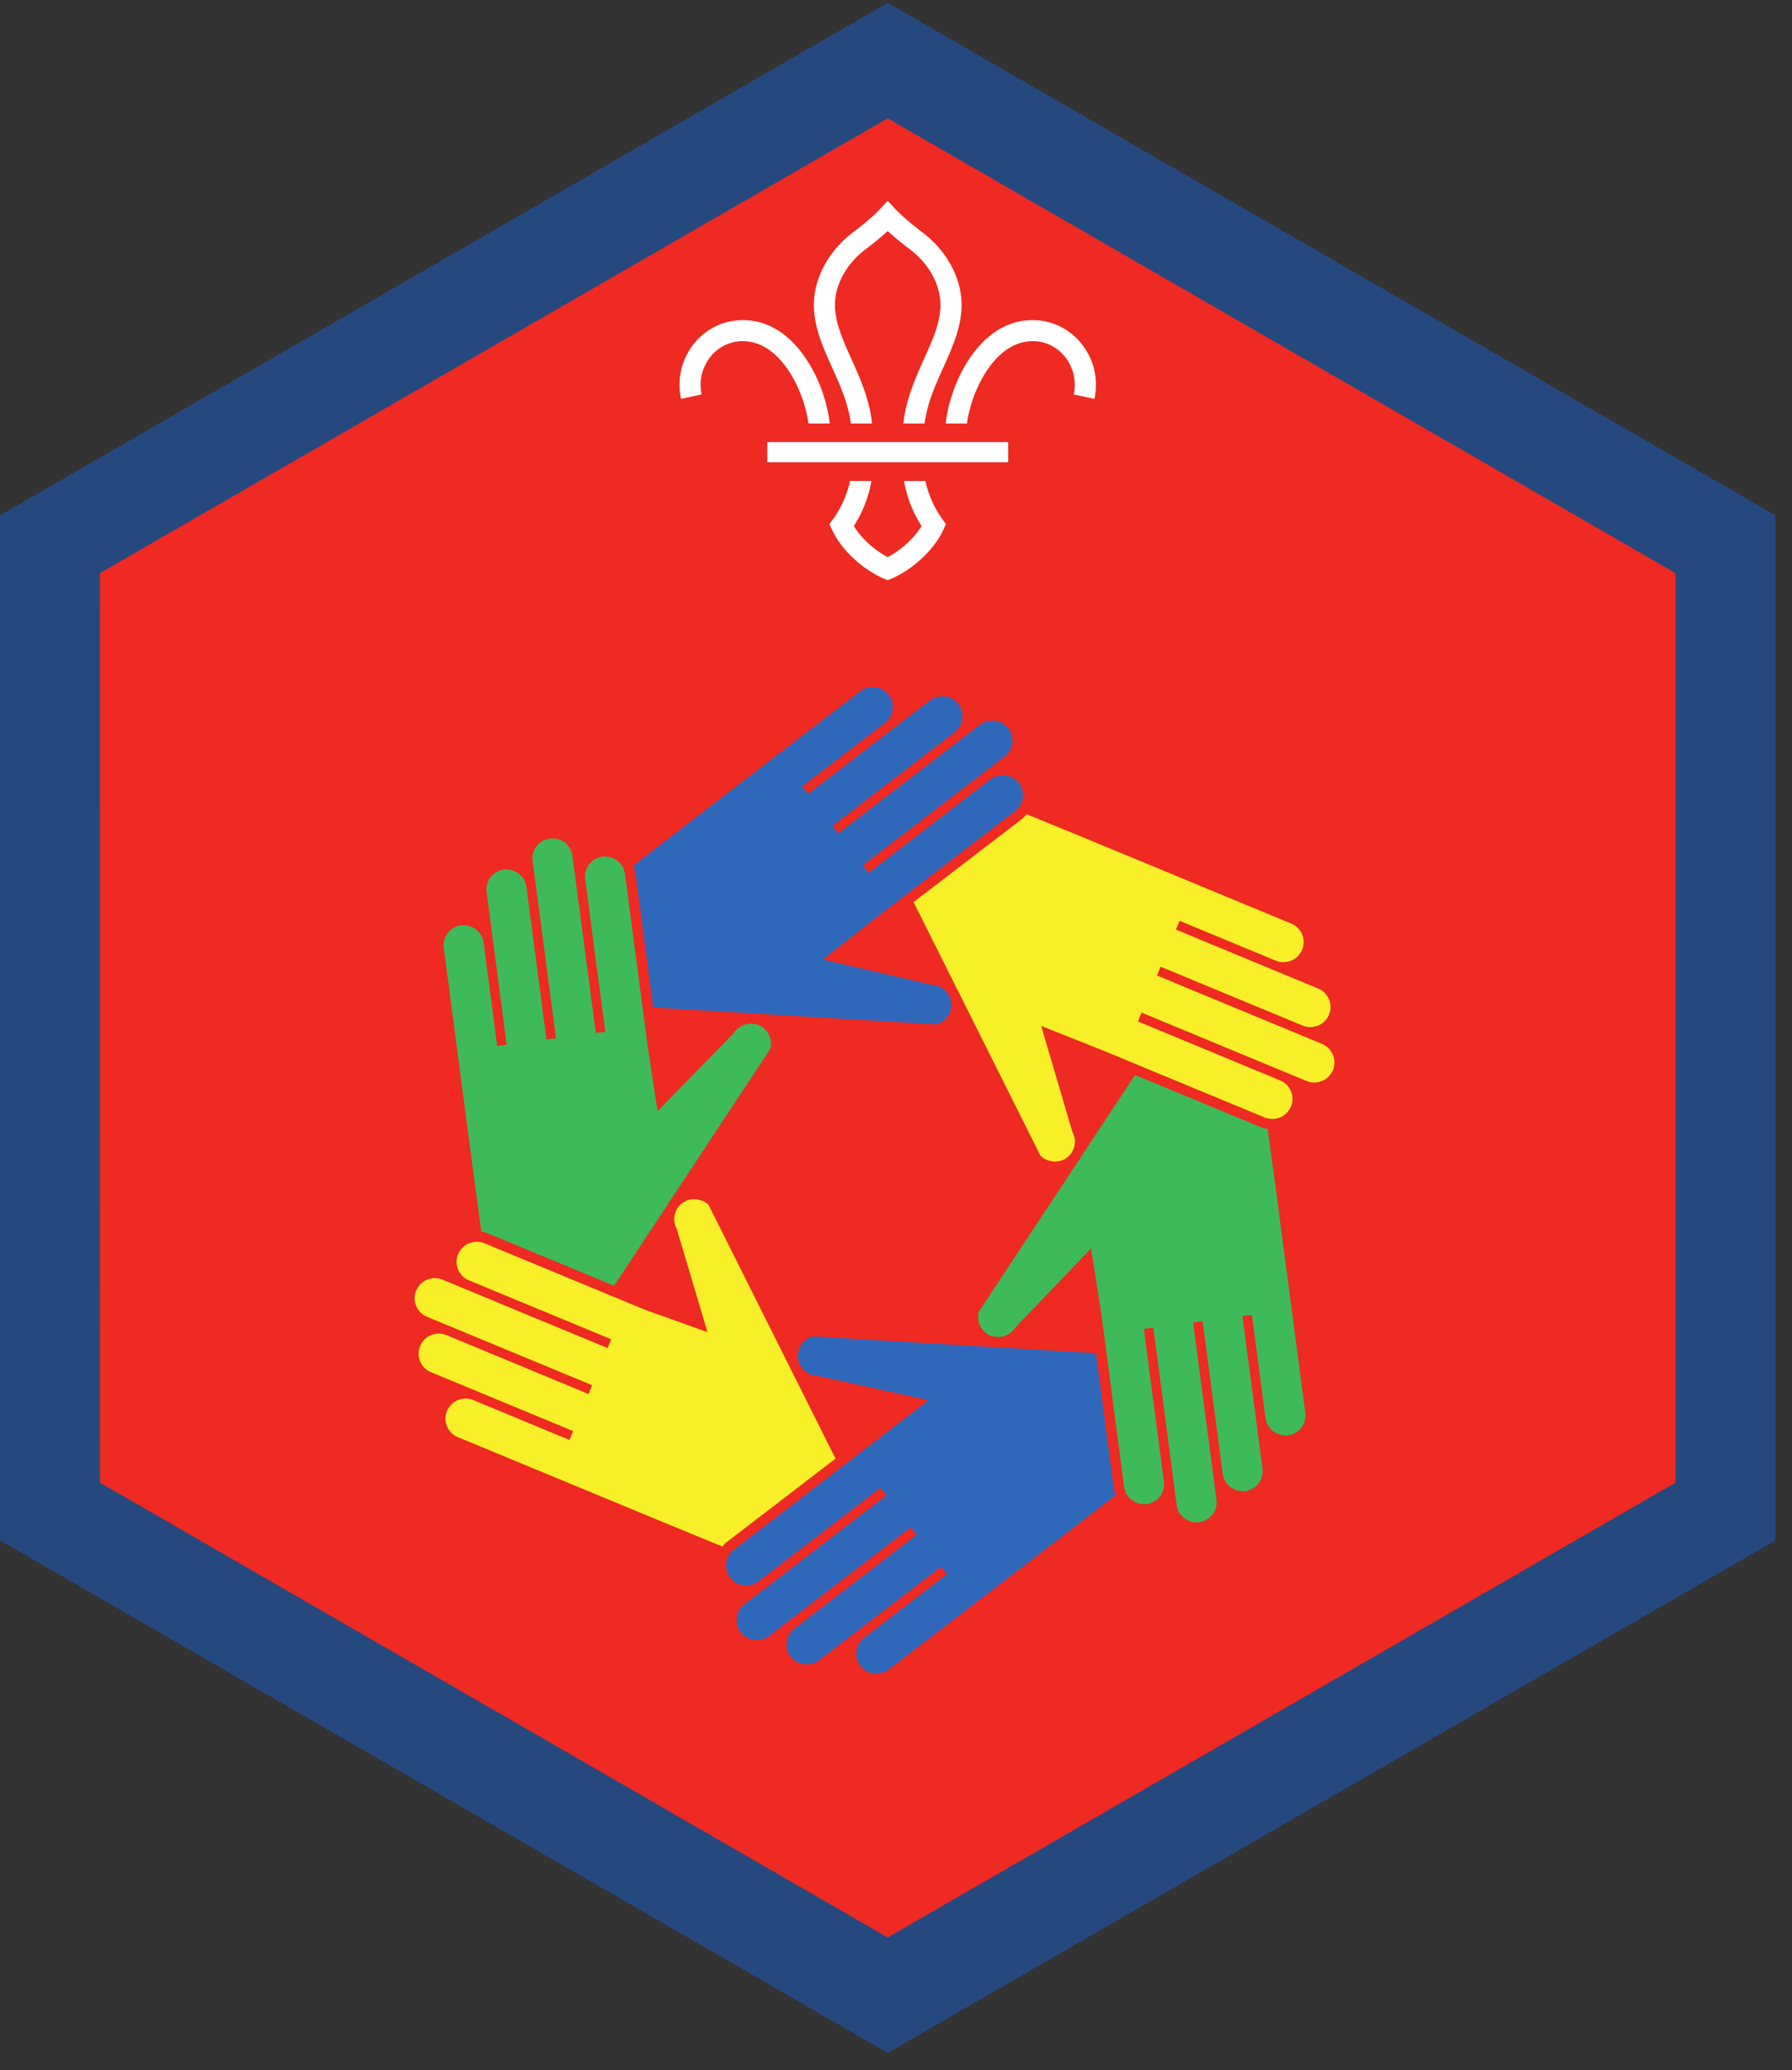 <ns0:svg xmlns:ns0="http://www.w3.org/2000/svg" height="158.667" viewBox="0 0 137.333 158.667" width="137.333"><ns0:rect x="0" y="0" width="137.333" height="158.667" fill="#333333" stroke="none"/><ns0:path d="M68.03 152.91L3.829 115.843V41.707L68.031 4.644l64.204 37.063v74.136L68.03 152.91" fill="#ee2a22" /><ns0:path d="M68.027.223L0 39.498l.005 78.558 68.022 39.276h.009l68.027-39.27V39.497L68.036.223zM7.66 113.635l-.005-69.71L68.031 9.067l60.37 34.858v69.71l-60.37 34.853-60.37-34.853" fill="#25487f" /><ns0:path d="M40.156 67.425a1.488 1.488 0 0 0-.301-.38l-.052-.047a1.802 1.802 0 0 0-.407-.245c-.021-.01-.047-.014-.073-.025a1.656 1.656 0 0 0-.474-.09h-.09a1.52 1.52 0 0 0-1.167.6 1.53 1.53 0 0 0-.3 1.135l1.536 11.694-.724.098-.021-.156-1.02-7.76a1.489 1.489 0 0 0-.161-.505l-.017-.037a1.583 1.583 0 0 0-.312-.386l-.046-.046a1.62 1.62 0 0 0-.407-.246.346.346 0 0 0-.073-.025 1.451 1.451 0 0 0-.474-.088h-.09c-.051 0-.098 0-.15.004a1.537 1.537 0 0 0-1.323 1.73l2.235 16.994.646 4.761c.202.026.38.072.536.14l9.636 3.995 4.093-6.203c.063-.125.15-.265.256-.39L59.027 80.4a1.54 1.54 0 0 0-.86-1.823 1.56 1.56 0 0 0-.438-.105l-.219-.01c-.15 0-.28.015-.395.053-.017.005-.036.01-.052.02l-.053.021c-.12.041-.229.099-.338.177-.036.026-.074.052-.11.083-.15.12-.255.24-.333.37l-5.833 5.974-.73-4.76-.01.005-.02-.219-1.74-13.209a1.542 1.542 0 0 0-.161-.5l-.021-.041a1.432 1.432 0 0 0-.307-.38l-.052-.052a1.61 1.61 0 0 0-.402-.24l-.078-.03a1.424 1.424 0 0 0-.468-.085l-.095-.005c-.047 0-.093.005-.14.01a1.543 1.543 0 0 0-1.328 1.73l1.541 11.688-.724.099-.02-.156-1.772-13.429a1.603 1.603 0 0 0-.161-.503l-.02-.043a1.508 1.508 0 0 0-.308-.38l.052-.167-.099.12c-.12-.098-.254-.182-.406-.245-.025-.01-.047-.015-.072-.025a1.658 1.658 0 0 0-.475-.09h-.094c-.046 0-.093 0-.14.011a1.532 1.532 0 0 0-1.328 1.724l1.791 13.584-.729.093-.02-.15-1.516-11.543a1.42 1.42 0 0 0-.167-.504l.115-.12-.136.077" fill="#3eba5a" /><ns0:path d="M35.088 110.144l15.839 6.563 4.442 1.822c.126-.16.25-.29.39-.394l8.272-6.344-3.338-6.677c-.062-.1-.12-.22-.177-.35l-6.21-12.41c-.129-.131-.285-.24-.473-.325-.026-.01-.057-.014-.093-.025a.624.624 0 0 1-.09-.021 1.51 1.51 0 0 0-.38-.078h-.04c-.085 0-.173.011-.287.026-.026.005-.058.01-.083.016a.464.464 0 0 0-.084.01c-.136.041-.276.11-.416.203l-.063.032a1.538 1.538 0 0 0-.437 1.979l2.359 7.926-4.771-1.707-12.323-5.105a1.324 1.324 0 0 0-.297-.09c-.021-.003-.047-.003-.068-.009l-.115-.01a1.276 1.276 0 0 0-.509.052c-.027.005-.057.016-.09.025-.134.049-.249.1-.349.163a1.42 1.42 0 0 0-.306.27c-.022.02-.042.047-.063.073-.099.13-.172.245-.219.36a1.536 1.536 0 0 0 .834 2.01l10.896 4.515-.282.672-.14-.057-12.51-5.187a1.651 1.651 0 0 0-.579-.115h-.016a1.5 1.5 0 0 0-.395.058c-.026.01-.057.02-.089.03a1.43 1.43 0 0 0-.656.427l-.063.079c-.099.125-.166.24-.218.36a1.55 1.55 0 0 0 .833 2.009l12.656 5.245-.276.672-.145-.057-10.751-4.459a1.581 1.581 0 0 0-.577-.114h-.016c-.131 0-.255.021-.391.057-.036.01-.068.016-.099.032-.13.041-.245.094-.344.156-.11.073-.208.162-.308.27l-.061.08a1.51 1.51 0 0 0-.219 1.53c.156.38.452.677.834.833l10.9 4.516-.287.678-.14-.057-7.23-3a1.485 1.485 0 0 0-.582-.116h-.005c-.13 0-.262.016-.402.058a.679.679 0 0 0-.093.025 1.98 1.98 0 0 0-.35.162 1.79 1.79 0 0 0-.302.27l-.067.084c-.094.12-.162.235-.214.35-.157.38-.157.796 0 1.175.157.382.453.678.833.834" fill="#f7ef27" /><ns0:path d="M81.703 117.525l3.797-2.939a2.421 2.421 0 0 1-.145-.535l-1.36-10.339-7.422-.443c-.166.047-.328-.005-.458-.025l-13.812-.824a1.54 1.54 0 0 0-1.147 1.657c.084.766.73 1.354 1.5 1.37l8.5 1.863-4.328 3.34-10.577 8.114a1.543 1.543 0 0 0-.287 2.161c.104.136.239.256.416.366l.036.025c.016.005.027.016.043.021a1.51 1.51 0 0 0 .577.172c.152.016.297-.005.407-.026.026 0 .047-.006.073-.011.03 0 .068-.004.099-.015.197-.057.364-.14.505-.25l9.353-7.178.454.585-.124.093-10.746 8.245c-.328.25-.536.61-.588 1.02-.057.401.052.808.302 1.136a1.5 1.5 0 0 0 .417.364c.047.026.063.043.083.053.141.072.302.13.478.156.032.005.063.011.095.011.13.01.235.004.401-.021l.078-.016a.274.274 0 0 0 .093-.016 1.47 1.47 0 0 0 .51-.244l10.871-8.339.448.579-.12.093-9.24 7.088a1.54 1.54 0 0 0-.287 2.156c.105.136.246.256.423.365l.077.047a1.48 1.48 0 0 0 .673.177c.089 0 .188-.01.308-.032.025-.004.052-.01.072-.01.037-.004.068-.004.1-.015a1.5 1.5 0 0 0 .509-.25l9.36-7.177.443.578-.12.094-6.214 4.77a1.536 1.536 0 0 0-.286 2.157c.104.134.24.255.417.364l.042.027c.01.005.02.016.035.02.147.078.308.136.484.162.027.004.052.004.079.01.052.005.083.005.115.005.088 0 .182-.01.301-.03l.074-.011a.353.353 0 0 0 .103-.016c.204-.058.366-.14.511-.25l13.599-10.432" fill="#2f68bb" /><ns0:path d="M90.355 115.89c.077.13.181.26.306.374l.053.052c.114.094.25.177.4.24l.08.03c.15.053.311.085.467.085h.088c.054 0 .1 0 .153-.006a1.552 1.552 0 0 0 1.327-1.729l-1.792-13.577.724-.1.022.151 1.52 11.542c.021.172.078.339.166.505l.016.036c.074.142.178.271.308.386l.052.052c.115.098.25.177.4.24l.079.025c.15.057.312.084.47.09h.092c.047 0 .094 0 .14-.006a1.543 1.543 0 0 0 1.329-1.73l-1.541-11.691.723-.095 1.047 7.917c.021.167.073.334.161.5v.005l.022.042c.073.13.177.26.306.38l.054.047c.113.098.254.182.4.24l.073.03c.156.052.312.084.473.09h.1c.042 0 .088 0 .135-.01a1.54 1.54 0 0 0 1.328-1.725l-2.239-17-.646-4.755a2.494 2.494 0 0 1-.531-.141l-9.636-3.994-4.099 6.213c-.062.12-.145.245-.24.365l-7.629 11.557a1.55 1.55 0 0 0 .864 1.828c.13.057.27.083.443.1l.098.019.095-.004c.172-.005.301-.021.41-.052.022-.006.038-.016.053-.021l.052-.022c.12-.046.234-.104.338-.177.043-.03.079-.052.115-.082.147-.126.256-.246.328-.375l5.803-6.058.792 5.042 1.738 13.224c.027.167.079.338.167.505l-.115.12.136-.074c.074.131.177.26.307.375l.048.047c.119.1.255.183.405.245.022.011.047.016.074.027.15.057.312.083.473.088h.09c.051 0 .098 0 .145-.005a1.537 1.537 0 0 0 1.322-1.73l-1.536-11.692.724-.1.022.157 1.765 13.427c.021.167.073.334.167.506l-.115.12.13-.073" fill="#3eba5a" /><ns0:path d="M101.323 80.01l-12.656-5.246.276-.678.14.063 10.756 4.454c.182.078.375.114.577.12h.01c.131 0 .257-.021.397-.063.032-.005.062-.016.094-.025.135-.049.25-.1.348-.163.11-.072.204-.156.308-.27.02-.026.042-.047.063-.078.099-.126.167-.234.213-.355.156-.38.156-.797 0-1.177a1.512 1.512 0 0 0-.833-.828l-10.896-4.52.282-.672 7.374 3.057c.183.073.38.115.579.115h.009a1.57 1.57 0 0 0 .49-.09c.136-.04.244-.093.343-.156.115-.073.21-.155.313-.27l.069-.084a1.528 1.528 0 0 0-.62-2.358l-15.84-6.563-4.447-1.823c-.125.161-.25.286-.39.396l-8.272 6.343 3.318 6.636c.084.125.156.276.219.432l6.188 12.37c.129.125.286.233.473.318a.226.226 0 0 0 .095.025c.03.01.061.016.093.027.14.041.255.073.375.078h.041c.105 0 .204-.016.292-.032.027-.005.052-.01.079-.01.03-.006.057-.006.082-.015.188-.052.344-.125.48-.23a1.538 1.538 0 0 0 .438-1.985l-2.39-8.124 4.811 1.911 12.317 5.104c.188.073.402.11.59.115.13 0 .254-.02.396-.057.03-.01.062-.016.093-.026.136-.047.25-.099.35-.167.109-.068.202-.156.306-.265l.063-.079c.098-.13.166-.24.213-.355a1.532 1.532 0 0 0-.834-2.008l-10.89-4.517.276-.677.141.057 12.515 5.188c.183.072.381.115.579.115h.016c.125 0 .249-.016.39-.058a1.64 1.64 0 0 0 .443-.187c.104-.074.203-.156.307-.27.02-.028.042-.053.062-.08.099-.124.167-.238.214-.353a1.544 1.544 0 0 0-.828-2.01" fill="#f7ef27" /><ns0:path d="M52.344 63.4l-3.797 2.943c.073.182.12.359.146.53l1.36 10.339 21.692 1.297a1.538 1.538 0 0 0 1.146-1.656 1.545 1.545 0 0 0-1.5-1.376l-8.318-1.942 4.14-3.26 10.584-8.115c.328-.25.536-.615.588-1.021a1.522 1.522 0 0 0-.302-1.14 1.458 1.458 0 0 0-.422-.36l-.077-.053a1.684 1.684 0 0 0-.48-.16c-.03-.006-.063-.006-.094-.01a1.42 1.42 0 0 0-.406.025l-.073.011c-.036.005-.067.005-.1.016a1.52 1.52 0 0 0-.51.25L66.563 66.9l-.443-.584 10.87-8.339c.327-.249.537-.609.589-1.014a1.542 1.542 0 0 0-.308-1.142 1.646 1.646 0 0 0-.416-.369l-.038-.021c-.014-.011-.025-.015-.036-.026a1.62 1.62 0 0 0-.484-.161c-.026-.005-.052-.005-.073-.005-.057-.006-.088-.006-.12-.006a1.79 1.79 0 0 0-.307.026l-.073.01-.099.016a1.54 1.54 0 0 0-.51.25L64.25 63.873l-.448-.577 9.358-7.182a1.54 1.54 0 0 0 .282-2.157 1.524 1.524 0 0 0-.416-.365l-.037-.025c-.017-.006-.026-.016-.037-.022a1.45 1.45 0 0 0-.489-.161l-.095-.016c-.118-.01-.233 0-.4.027l-.078.01-.094.015c-.204.063-.37.141-.51.25l-9.36 7.178-.448-.579 6.338-4.859c.328-.25.538-.614.59-1.02a1.487 1.487 0 0 0-.309-1.137 1.44 1.44 0 0 0-.415-.363l-.038-.027c-.009-.01-.025-.015-.036-.026a1.673 1.673 0 0 0-.484-.161c-.02 0-.042-.005-.068-.005-.062-.006-.093-.011-.13-.011-.083 0-.182.01-.302.032-.027.004-.052.01-.078.01l-.094.015c-.202.063-.37.142-.51.251L52.343 63.4" fill="#2f68bb" /><ns0:path d="M60.479 28.472c.89 1.365 1.338 2.928 1.48 3.985h1.629c-.14-1.297-.661-3.193-1.755-4.87-1.302-1.995-2.994-3.052-4.901-3.052h-.01a4.764 4.764 0 0 0-3.729 1.792 5.025 5.025 0 0 0-1 4.245l1.572-.344a3.47 3.47 0 0 1 .683-2.885c.62-.771 1.5-1.194 2.473-1.194h.006c1.688 0 2.865 1.267 3.552 2.323M72.219 39.79a7.866 7.866 0 0 1-1.298-2.931h-1.64a9.155 9.155 0 0 0 1.344 3.451c-.552.929-1.546 1.84-2.594 2.386v-.004.004c-1.047-.547-2.041-1.457-2.594-2.386a9.247 9.247 0 0 0 1.344-3.451h-1.64c-.204 1.004-.668 2.051-1.297 2.932l-.276.38.197.426c.683 1.495 2.266 2.995 3.938 3.735l.328.14h.005l.324-.14c1.67-.74 3.255-2.24 3.937-3.735l.198-.426-.276-.38M75.584 28.472c-.89 1.365-1.339 2.928-1.48 3.985h-1.63c.14-1.297.662-3.193 1.755-4.87 1.302-1.995 2.995-3.052 4.902-3.052h.01c1.452 0 2.812.652 3.728 1.792a5.01 5.01 0 0 1 1 4.245l-1.577-.344a3.447 3.447 0 0 0-.677-2.885c-.625-.771-1.495-1.194-2.475-1.194h-.004c-1.688 0-2.865 1.267-3.552 2.323M65.208 32.457h1.625c-.202-1.874-.937-3.505-1.588-4.953-.652-1.443-1.266-2.808-1.255-4.161.015-1.568.9-3.156 2.385-4.266.256-.193.994-.761 1.656-1.37.662.609 1.4 1.177 1.662 1.37 1.479 1.11 2.364 2.698 2.38 4.266.01 1.353-.604 2.718-1.256 4.161-.65 1.448-1.385 3.079-1.588 4.953h1.626c.202-1.547.828-2.937 1.437-4.286.724-1.61 1.405-3.131 1.401-4.844-.021-2.063-1.157-4.135-3.037-5.542-.219-.166-1.37-1.046-2.036-1.76l-.59-.636-.587.636c-.667.714-1.818 1.594-2.041 1.76-1.875 1.407-3.011 3.479-3.027 5.542-.011 1.713.672 3.234 1.396 4.844.61 1.349 1.234 2.74 1.437 4.286M58.803 35.43H77.26v-1.546H58.803z" fill="#fff" /></ns0:svg>